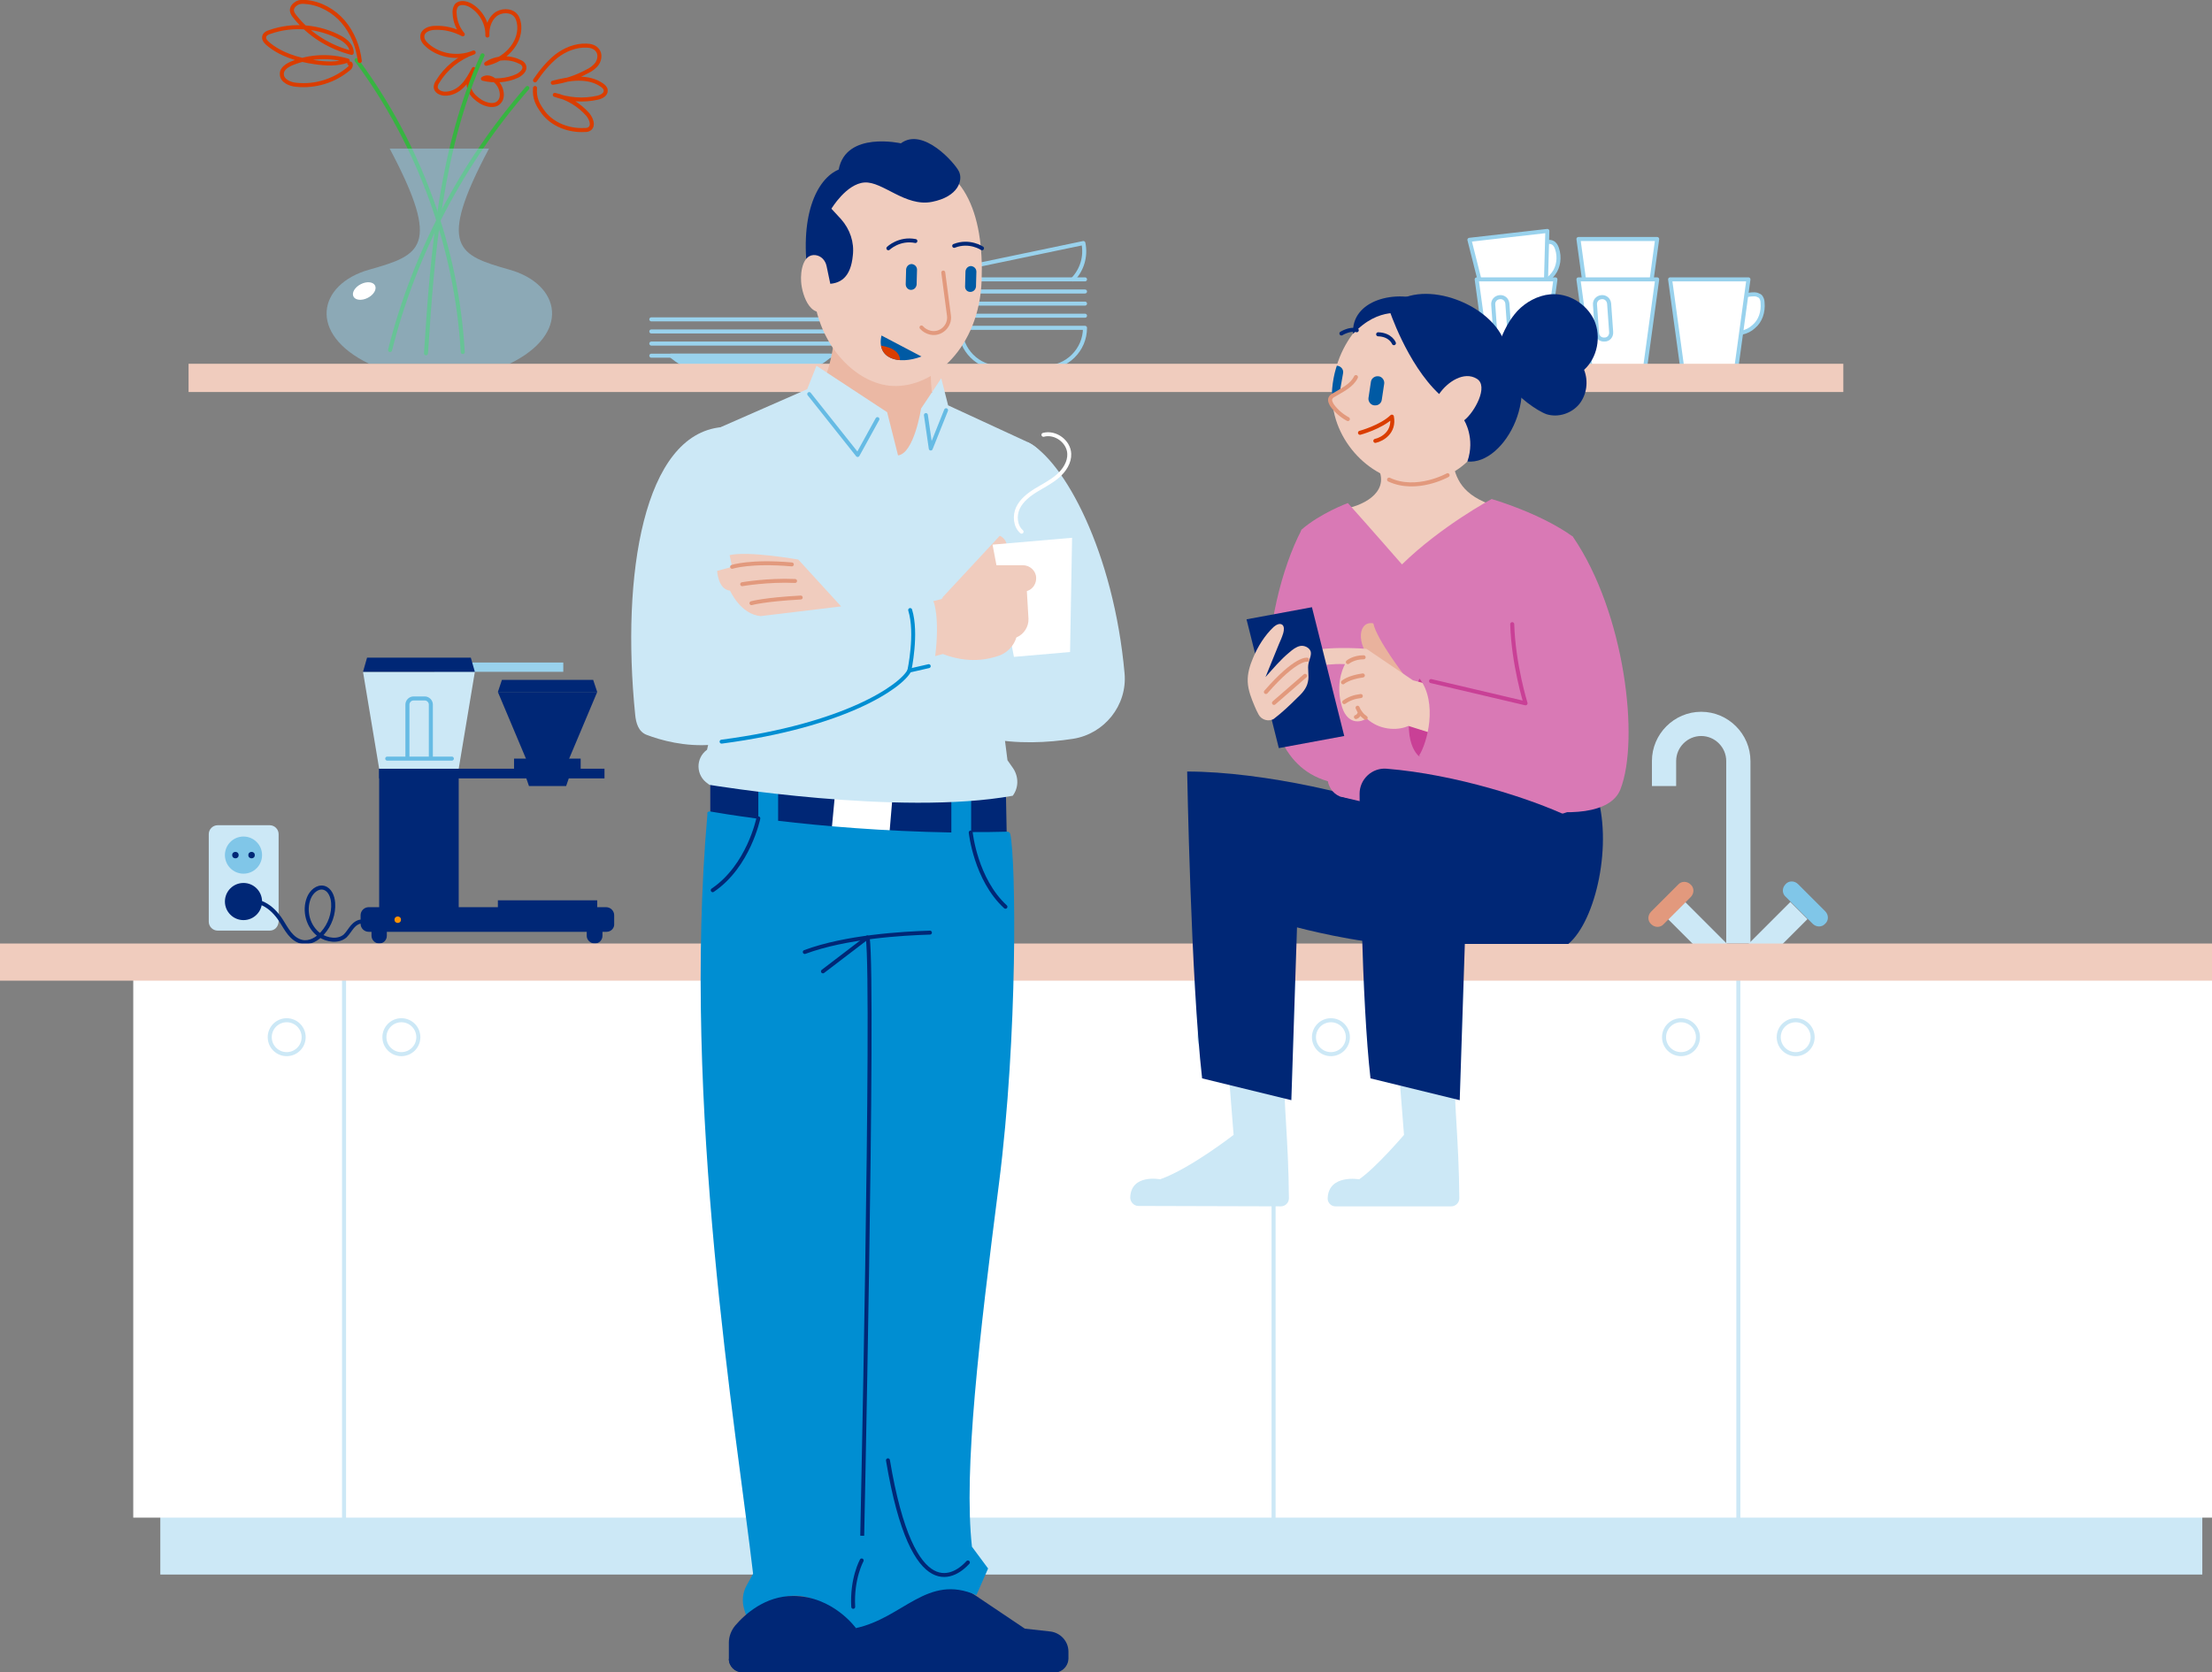 <?xml version="1.0" encoding="utf-8"?>
<!-- Generator: Adobe Illustrator 23.1.1, SVG Export Plug-In . SVG Version: 6.00 Build 0)  -->
<svg version="1.1" id="Layer_1" xmlns="http://www.w3.org/2000/svg" xmlns:xlink="http://www.w3.org/1999/xlink" x="0px" y="0px"
	 viewBox="0 0 547.8 414.2" style="enable-background:new 0 0 547.8 414.2;" xml:space="preserve">
<rect x="0" y="0" width="547.8" height="414.2" fill="#808080" stroke="none"/>
<style type="text/css">
	.st0{fill:#CCE8F6;}
	.st1{fill:#80C6E8;}
	.st2{fill:#E2997D;}
	.st3{fill:#FFFFFF;}
	.st4{fill:none;stroke:#CCE8F6;stroke-linecap:round;stroke-linejoin:round;stroke-miterlimit:10;}
	.st5{fill:#99D2ED;}
	.st6{fill:#002776;}
	.st7{fill:none;stroke:#66BBE4;stroke-linecap:round;stroke-linejoin:round;stroke-miterlimit:10;}
	.st8{fill:none;stroke:#002776;stroke-linecap:round;stroke-linejoin:round;stroke-miterlimit:10;}
	.st9{fill:#FF9100;}
	.st10{fill:#F0CCBE;}
	.st11{fill:#FFFFFF;stroke:#99D2ED;stroke-linecap:round;stroke-linejoin:round;stroke-miterlimit:10;}
	.st12{fill:none;stroke:#DA3D00;stroke-linecap:round;stroke-linejoin:round;stroke-miterlimit:10;}
	.st13{fill:none;stroke:#99D2ED;stroke-linecap:round;stroke-linejoin:round;stroke-miterlimit:10;}
	.st14{fill:#99D2ED;stroke:#99D2ED;stroke-linecap:round;stroke-linejoin:round;stroke-miterlimit:10;}
	.st15{fill:none;stroke:#37B441;stroke-linecap:round;stroke-linejoin:round;stroke-miterlimit:10;}
	.st16{opacity:0.5;fill:#99D2ED;enable-background:new    ;}
	.st17{fill:#EBB8A4;}
	.st18{fill:#008ED2;}
	.st19{fill:none;stroke:#66BBE4;stroke-width:0.975;stroke-linecap:round;stroke-linejoin:round;stroke-miterlimit:10;}
	.st20{fill:none;stroke:#002776;stroke-width:0.975;stroke-linecap:round;stroke-linejoin:round;stroke-miterlimit:10;}
	.st21{fill:#005AA4;}
	.st22{fill:none;stroke:#E2997D;stroke-width:0.975;stroke-linecap:round;stroke-linejoin:round;stroke-miterlimit:10;}
	.st23{clip-path:url(#SVGID_2_);fill:#005AA4;}
	.st24{clip-path:url(#SVGID_4_);fill:#DA3D00;}
	.st25{fill:none;stroke:#FFFFFF;stroke-width:0.975;stroke-linecap:round;stroke-linejoin:round;stroke-miterlimit:10;}
	.st26{fill:none;stroke:#008ED2;stroke-width:0.975;stroke-linecap:round;stroke-linejoin:round;stroke-miterlimit:10;}
	.st27{fill:#D979B5;}
	.st28{clip-path:url(#SVGID_6_);fill:#005AA4;}
	.st29{fill:#F0CCBE;stroke:#E2997D;stroke-linecap:round;stroke-linejoin:round;stroke-miterlimit:10;}
	.st30{fill:#E9B29D;}
	.st31{fill:#C94096;}
	.st32{fill:none;stroke:#C94096;stroke-linecap:round;stroke-linejoin:round;stroke-miterlimit:10;}
	.st33{fill:none;stroke:#E2997D;stroke-linecap:round;stroke-linejoin:round;stroke-miterlimit:10;}
</style>
<g>
	<g>
		<g>
			<path class="st0" d="M433.5,233.7h-6v-45.2c0-3.4-2.8-6.2-6.2-6.2s-6.2,2.8-6.2,6.2v6.2h-6v-6.2c0-6.7,5.5-12.2,12.2-12.2
				s12.2,5.5,12.2,12.2V233.7z"/>
		</g>
		<g>
			<g>
				<g>
					
						<rect x="432.6" y="227.9" transform="matrix(0.707 -0.707 0.707 0.707 -34.34 378.876)" class="st0" width="15.2" height="6"/>
				</g>
				<path class="st1" d="M452,225.7l-6.7-6.7c-0.9-0.9-2.3-0.9-3.1,0l0,0c-0.9,0.9-0.9,2.3,0,3.1l6.7,6.7c0.9,0.9,2.3,0.9,3.1,0l0,0
					C452.9,228,452.9,226.6,452,225.7z"/>
			</g>
			<g>
				<g>
					
						<rect x="417.7" y="223.3" transform="matrix(0.707 -0.707 0.707 0.707 -40.08 365.117)" class="st0" width="6" height="15.2"/>
				</g>
				<path class="st2" d="M415.6,219.1l-6.7,6.7c-0.9,0.9-0.9,2.3,0,3.1l0,0c0.9,0.9,2.3,0.9,3.1,0l6.7-6.7c0.9-0.9,0.9-2.3,0-3.1
					l0,0C417.8,218.2,416.4,218.2,415.6,219.1z"/>
			</g>
		</g>
		<rect x="39.7" y="360.9" class="st0" width="505.7" height="29.1"/>
		<rect x="33" y="241.9" class="st3" width="514.8" height="134"/>
		<g>
			<g>
				<line class="st4" x1="430.5" y1="242" x2="430.5" y2="375.9"/>
				<circle class="st4" cx="444.7" cy="256.9" r="4.2"/>
				<circle class="st4" cx="416.3" cy="256.9" r="4.2"/>
			</g>
			<g>
				<line class="st4" x1="315.4" y1="242" x2="315.4" y2="375.9"/>
				<circle class="st4" cx="329.6" cy="256.9" r="4.2"/>
				<circle class="st4" cx="301.2" cy="256.9" r="4.2"/>
			</g>
			<g>
				<line class="st4" x1="200.3" y1="242" x2="200.3" y2="375.9"/>
				<circle class="st4" cx="214.5" cy="256.9" r="4.2"/>
				<circle class="st4" cx="186.1" cy="256.9" r="4.2"/>
			</g>
			<g>
				<line class="st4" x1="85.2" y1="242" x2="85.2" y2="375.9"/>
				<circle class="st4" cx="99.4" cy="256.9" r="4.2"/>
				<circle class="st4" cx="71" cy="256.9" r="4.2"/>
			</g>
		</g>
		<g>
			<g>
				<rect x="107.6" y="164.1" class="st5" width="31.9" height="2.3"/>
				<path class="st6" d="M150.2,230.8H91.3c-1.1,0-2-0.9-2-2v-2.1c0-1.1,0.9-2,2-2h58.8c1.1,0,2,0.9,2,2v2.1
					C152.2,229.9,151.3,230.8,150.2,230.8z"/>
				<rect x="93.9" y="190.4" class="st6" width="19.7" height="36.3"/>
				<rect x="93.9" y="190.4" class="st6" width="55.8" height="2.4"/>
				<polygon class="st0" points="117.6,166.4 89.9,166.4 93.9,190.4 113.6,190.4 				"/>
				<polygon class="st6" points="116.6,162.9 90.9,162.9 89.9,166.4 117.6,166.4 				"/>
				<path class="st7" d="M100.9,187.4v-12.9c0-0.8,0.7-1.5,1.5-1.5h2.8c0.8,0,1.5,0.7,1.5,1.5v12.9"/>
				<polygon class="st6" points="139.9,190.4 131.3,190.4 123.3,171.4 147.9,171.4 				"/>
				<polygon class="st6" points="146.9,168.4 124.3,168.4 123.3,171.4 147.9,171.4 				"/>
				<polygon class="st6" points="140.2,194.7 131,194.7 130,191.8 141.2,191.8 				"/>
				<rect x="123.3" y="223" class="st6" width="24.6" height="3.3"/>
				<path class="st6" d="M147.3,233.7L147.3,233.7c1.1,0,1.9-0.9,1.9-1.9v-2.7h-3.9v2.7C145.3,232.8,146.2,233.7,147.3,233.7z"/>
				<path class="st6" d="M93.9,233.7L93.9,233.7c1.1,0,1.9-0.9,1.9-1.9v-2.7H92v2.7C92,232.8,92.9,233.7,93.9,233.7z"/>
				<g>
					<path class="st0" d="M66.8,230.5H53.9c-1.2,0-2.2-1-2.2-2.2v-21.7c0-1.2,1-2.2,2.2-2.2h12.9c1.2,0,2.2,1,2.2,2.2v21.7
						C68.9,229.6,68,230.5,66.8,230.5z"/>
					<g>
						<g>
							<circle class="st1" cx="60.3" cy="211.8" r="4.6"/>
							<circle class="st6" cx="58.3" cy="211.8" r="0.8"/>
							<circle class="st6" cx="62.3" cy="211.8" r="0.8"/>
						</g>
						<g>
							<circle class="st6" cx="60.3" cy="223.3" r="4.6"/>
						</g>
					</g>
				</g>
				<path class="st8" d="M60.4,223.2c1.6-0.4,3.4,0,4.9,0.7c1.8,0.9,3.2,2.4,4.3,4.1c0.7,1.1,1.3,2.2,2.1,3.2c0.8,1,1.8,1.8,3.1,2.1
					c1.9,0.4,3.8-0.7,5.1-2.2c1.8-2,2.8-4.8,2.6-7.5c-0.1-1.5-0.8-3.3-2.3-3.7c-1.6-0.4-3.1,1-3.7,2.5c-1.3,3.2-0.2,7.2,2.6,9.2
					c1.9,1.3,4.7,1.7,6.4,0.2c0.7-0.7,1.2-1.6,1.8-2.3s1.6-1.4,2.5-1.2"/>
				<rect x="127.3" y="187.9" class="st6" width="16.5" height="2.9"/>
			</g>
			<line class="st7" x1="95.9" y1="187.9" x2="111.9" y2="187.9"/>
			<circle class="st9" cx="98.5" cy="227.8" r="0.8"/>
		</g>
		<rect y="233.7" class="st10" width="547.8" height="9.2"/>
	</g>
	<g>
		<path class="st11" d="M380.5,60.9c0.8-0.6,1.7-0.9,2.7-1c0.5,0,0.9,0,1.3,0.2c0.6,0.3,0.9,0.9,1.1,1.5c0.7,2.1,0.4,4.5-0.9,6.2
			c-1.3,1.8-3.6,2.8-5.7,2.5"/>
		<polygon class="st11" points="382.6,79.3 369.3,80.8 363.9,59.4 383.2,57.2 		"/>
		<path class="st12" d="M117.3,17.1c-0.8,1.5-1.6,3-2.8,4.2c-1.2,1.2-2.8,2-4.5,1.9c-1-0.1-2-0.6-2.1-1.6c0-0.5,0.2-1,0.5-1.4
			c2-3.3,5.2-5.9,8.9-7.2c-3.8,1.6-8.5,0.9-11.5-1.8c-0.7-0.6-1.3-1.4-1.2-2.3c0.1-1.4,1.8-2,3.2-2c2.4-0.1,4.7,0.5,6.8,1.6
			c-1.2-1.4-1.9-3.2-2-5c-0.1-0.7,0-1.5,0.4-2.1c0.8-1,2.4-0.7,3.5-0.1c2.6,1.5,4.3,4.5,4.2,7.5c-0.1-1.9,0.5-3.9,1.9-5.1
			s3.9-1.3,5.1,0.1c0.6,0.7,0.8,1.6,0.9,2.6c0.3,4.5-3.7,8.5-8.2,9.4c2.4-1.6,5.7-1.8,8.3-0.5c0.5,0.2,0.9,0.5,1.1,1
			c0.4,1-0.7,2-1.7,2.5c-2.6,1.2-5.7,1.4-8.5,0.7c1.5-1,3.6,0.5,4.3,2.2c0.5,1.2,0.6,2.7-0.3,3.6c-1.1,1.2-3.1,0.7-4.5-0.1
			c-1.1-0.7-2.2-1.6-2.7-2.8s-0.5-2.7,0.4-3.7"/>
		<path class="st11" d="M431.7,73.4c0.9-0.4,1.9-0.5,2.8-0.5c0.5,0,0.9,0.2,1.3,0.4c0.5,0.4,0.7,1.1,0.7,1.7
			c0.2,2.2-0.5,4.5-2.2,5.9c-1.6,1.5-4,2-6.1,1.3"/>
		<polygon class="st11" points="407.4,81.1 393.9,81.1 390.9,59.2 410.4,59.2 		"/>
		<path class="st13" d="M239.1,69.2c-0.5-0.8-0.8-1.7-1-2.7l0,0l30.2-6.3l0,0c0.7,3.4-0.4,6.7-2.6,9"/>
		<path class="st13" d="M258.7,91.1h-11c-5.5,0-9.9-4.4-9.9-9.9l0,0h30.9l0,0C268.7,86.7,264.2,91.1,258.7,91.1z"/>
		<line class="st13" x1="237.8" y1="78.2" x2="268.7" y2="78.2"/>
		<line class="st13" x1="237.8" y1="75.2" x2="268.7" y2="75.2"/>
		<line class="st13" x1="237.8" y1="72.2" x2="268.7" y2="72.2"/>
		<line class="st13" x1="237.8" y1="69.2" x2="268.7" y2="69.2"/>
		<g>
			<path class="st14" d="M173.6,91.1h24.6c2.2,0,4.3-0.7,6-2l1.3-1h-39.3l1.3,1C169.3,90.4,171.5,91.1,173.6,91.1z"/>
			<line class="st13" x1="161.3" y1="88.1" x2="210.6" y2="88.1"/>
			<line class="st13" x1="161.3" y1="85.1" x2="210.6" y2="85.1"/>
			<line class="st13" x1="161.3" y1="82.1" x2="210.6" y2="82.1"/>
			<line class="st13" x1="161.3" y1="79.1" x2="210.6" y2="79.1"/>
		</g>
		<path class="st15" d="M114.6,87.2c-1.5-26-10.8-51.4-26.3-72.3"/>
		<path class="st15" d="M105.5,87.5c1.6-25.1,3.7-50.8,14-73.8"/>
		<path class="st15" d="M96.6,86.7c6-23.9,17.8-46.3,34-64.9"/>
		<path class="st12" d="M89.1,15.1c-0.4-3.5-1.8-7-4.1-9.7c-2.3-2.7-5.7-4.6-9.2-4.9c-0.8-0.1-1.6-0.1-2.3,0.3s-1.3,1.1-1.2,1.9
			c0.1,0.6,0.4,1,0.8,1.5c3.5,4.4,8.5,7.5,14,8.9c0.1-1.6-1.3-2.9-2.7-3.7c-5.3-2.9-11.8-3.5-17.5-1.5c-0.7,0.2-1.5,0.6-1.5,1.4
			c0,0.6,0.4,1,0.8,1.4c3.2,2.8,7.5,4.1,11.7,4.7c2.7,0.4,5.6,0.6,8.2-0.4c-4.4-1.3-9.3-1.1-13.6,0.6c-1.3,0.5-2.8,1.4-2.7,2.8
			c0,1.6,2,2.5,3.6,2.6c4.7,0.5,9.5-1,13.1-4.1c0.4-0.3,0.6-1.3,0-1.2"/>
		<path class="st12" d="M132.5,19.9c1.5-2.2,3.2-4.3,5.3-6c2.1-1.6,4.7-2.7,7.4-2.6c1,0,2.2,0.3,2.8,1.2c0.7,0.9,0.5,2.3-0.1,3.2
			s-1.6,1.6-2.7,2.1c-2.6,1.4-5.4,2.3-8.3,2.7c4.1-1.1,8.8-1.8,12.2,0.6c0.4,0.3,0.9,0.7,0.9,1.3c0.1,1-1.1,1.6-2,1.8
			c-3.5,0.8-7.2,0.5-10.6-0.7c3.2,0.7,6.1,2.5,8.2,4.9c0.8,1,1.5,2.7,0.4,3.5c-0.4,0.3-0.8,0.3-1.3,0.3c-3.8,0.2-7.8-1.3-10.1-4.3
			c-1.5-2-2.3-3.6-2.1-6.1"/>
		<polygon class="st11" points="382.2,91.1 368.7,91.1 365.7,69.2 385.2,69.2 		"/>
		<path class="st11" d="M372.2,84.1L372.2,84.1c-1,0.1-1.8-0.6-1.9-1.6l-0.5-7c-0.1-1,0.6-1.8,1.6-1.9l0,0c1-0.1,1.8,0.6,1.9,1.6
			l0.5,7C373.9,83.2,373.1,84.1,372.2,84.1z"/>
		<polygon class="st11" points="407.4,91.1 393.9,91.1 390.9,69.2 410.4,69.2 		"/>
		<polygon class="st11" points="430,91.1 416.6,91.1 413.6,69.2 433,69.2 		"/>
		<path class="st11" d="M397.4,84.1L397.4,84.1c-1,0.1-1.8-0.6-1.9-1.6l-0.5-7c-0.1-1,0.6-1.8,1.6-1.9l0,0c1-0.1,1.8,0.6,1.9,1.6
			l0.5,7C399.1,83.2,398.4,84.1,397.4,84.1z"/>
		<path class="st16" d="M126.2,90.1c15.3-7.4,12.7-19.7,0-23.3c-12.7-3.6-18.1-5.5-5.1-30H96.5c13,24.5,7.6,26.4-5.1,30
			s-15.3,15.9,0,23.3C91.4,90.1,126.2,90.1,126.2,90.1z"/>
		<g>
			<ellipse transform="matrix(0.891 -0.454 0.454 0.891 -22.895 48.794)" class="st3" cx="90.2" cy="72.1" rx="3" ry="1.9"/>
		</g>
		<rect x="46.7" y="90.1" class="st10" width="409.8" height="7"/>
	</g>
</g>
<g>
	<g>
		<g>
			<path class="st17" d="M206.9,79.8c0,0-0.3,17.7-8.6,20.8l22.2,20.2l13.3-15c0,0-3-1.7-3.3-12.8C230.1,81.8,206.9,79.8,206.9,79.8
				z"/>
			<g>
				<path class="st6" d="M241.6,395.2l12.2,8.2l6.3,0.7c2.5,0.3,4.5,2.4,4.5,5v1.6c0,2-1.6,3.6-3.6,3.6h-48.7c0,0-2.3-11.5,2.1-19.1
					C218.6,387.6,234.7,390.5,241.6,395.2z"/>
				<path class="st6" d="M211.6,407.9c0.1,3.6,0.6,6.3,0.6,6.3h48.7c2,0,3.6-1.6,3.6-3.6c0,0-18.2,1-26.5,1S221.7,407.9,211.6,407.9
					z"/>
			</g>
			<path class="st6" d="M175.9,201v-8.2l73.2,2.9l0.2,10.5c0,0-14.5,5.8-14.1,5.5s-55.8-5.4-55.8-5.4L175.9,201z"/>
			<polygon class="st3" points="205.8,207.2 220.2,207.2 221.1,196.6 206.8,196.6 			"/>
			<path class="st18" d="M175.9,201c1.7,0.3,5.9,1,11.9,1.8V194c0-1.3,0.9-2.4,2.2-2.6c1.5-0.1,2.7,1,2.7,2.4v9.5
				c10.9,1.3,26,2.6,42.9,2.9V197c0-1.3,0.9-2.4,2.2-2.6c1.5-0.1,2.7,1,2.7,2.4v9.3c2.9,0,5.9,0,8.9-0.1c0.4,0,0.7,0.2,0.8,0.6
				c1.4,6.7,1.9,49.6-2.8,86.5c-4.9,38.3-8.8,71-6.7,90l4,5.4l-2.9,6.6c-12.2-5.4-18.1,5.7-30,8.2c-12.8-12.6-20.6-8.3-26.5-1.5
				l-1-3.2c-0.6-2-0.4-4.1,0.6-5.9l1.6-2.9c-4.1-35.3-17.7-115.9-11.3-188.2C175,201.2,175.5,200.9,175.9,201z"/>
			<g>
				<path class="st0" d="M199.9,96.4l-21.2,9.3c-3.8,1.7-6.1,5.5-5.7,9.6l5.2,56.8l-3.1,13.6l0,0c-2.9,2.1-2.8,6.4,0.2,8.4l0.4,0.3
					c0,0,47,7.8,75.1,2.7l0,0c1.5-2,1.5-4.7,0.1-6.8l-1.4-2l-2.1-16.5l12.4-51.4c1.1-4.4-1.2-9-5.3-10.9l-19.7-9.1l-1.7-6.7l-5,7.5
					c0,0-1.7,11.1-5.7,11.6l-2.7-10.7l-17.5-11.5L199.9,96.4z"/>
				<path class="st0" d="M254.5,109.5c9,4.5,21.3,27.2,24,57.3c0.7,7.9-5,15-12.8,16.2c-12.4,1.9-30.5,1.7-41.2-12.2L254.5,109.5z"
					/>
				<path class="st0" d="M178.7,105.8c-19.3,1.8-24.9,36.5-21.4,71.2c0.2,2.1,0.8,4.2,2.8,5c7.1,2.7,23.8,6.7,37.6-8.5L178.7,105.8z
					"/>
				<polyline class="st19" points="229.3,102.8 230.5,111.1 234.3,101.6 				"/>
				<polyline class="st19" points="217.3,103.8 212.4,112.7 200.4,97.6 				"/>
			</g>
			<path class="st20" d="M211.3,398c-0.4-7,2.1-11.5,2.1-11.5c0,0.1,3.1-142.2,1.5-154.2"/>
			<path class="st20" d="M239.7,387c-2.8,3.1-13.6,11.7-19.8-25.3"/>
			<path class="st20" d="M230.3,231c-6.6,0.2-20.8,1-31,4.8"/>
			<line class="st20" x1="214.8" y1="232.2" x2="203.8" y2="240.6"/>
			<path class="st20" d="M187.8,202.7c0,0-2.4,11.8-11.3,17.8"/>
			<path class="st20" d="M240.4,206.2c0,0,1.2,11.6,8.6,18.4"/>
			<g>
				<path class="st6" d="M212.2,414.2h-28.4c-1.8,0-3.3-1.5-3.3-3.3v-4c0-1.6,0.6-3.1,1.6-4.3c2.4-2.8,7.4-7.3,14.3-7.3
					c9.9,0,15.6,8,15.6,8L212.2,414.2z"/>
				<path class="st6" d="M183.8,414.2c-1.8,0-3.3-1.5-3.3-3.3c3.1,0.6,4.2-4.4,8.2-4.4c9.2,0,6.8,5.9,23.5,3.9v3.9h-28.4V414.2z"/>
			</g>
			<g>
				<path class="st10" d="M201.3,68c-0.6,16.4,10.5,27.3,19.9,27.6c10.1,0.4,21.3-9.6,21.9-26.1s-4.2-30-19.8-30.6
					C207.6,38.4,201.9,51.6,201.3,68z"/>
				<path class="st21" d="M240.3,72.3L240.3,72.3c0.7,0,1.3-0.5,1.4-1.3l0.1-3.7c0-0.7-0.5-1.3-1.3-1.4l0,0c-0.7,0-1.3,0.5-1.4,1.3
					L239,71C239,71.7,239.5,72.3,240.3,72.3z"/>
				<path class="st21" d="M225.6,71.8L225.6,71.8c0.7,0,1.3-0.5,1.4-1.3l0.1-3.7c0-0.7-0.5-1.3-1.3-1.4l0,0c-0.7,0-1.3,0.5-1.4,1.3
					l-0.1,3.7C224.3,71.2,224.9,71.8,225.6,71.8z"/>
				<path class="st22" d="M233.6,67.5l1.4,10.6c0.4,2.6-2,4.9-4.6,4.3c-0.8-0.2-1.6-0.6-2.2-1.3"/>
				<path class="st6" d="M204.1,70.3c4.2,0.3,6.6-1.8,7.1-7c0.4-3.3-0.7-6.5-2.9-9l-2.4-2.6c0,0,3.7-6.2,8.2-6.5s10.1,6.1,16.7,4.8
					c6.6-1.3,7.7-5.4,6.7-7.5s-8.9-11.1-14.4-7c0,0-13.6-3.1-15.4,6.5c-5.5,2.3-10,11.7-7.4,27.7L204.1,70.3z"/>
				<path class="st20" d="M220,61.5c0,0,2.7-2.6,6.7-1.8"/>
				<path class="st20" d="M243.2,61.5c0,0-3.1-2.1-6.9-0.6"/>
				<path class="st10" d="M206.4,75.8c-5.4,4.7-7.8-2.7-8-6c-0.2-2.7,0.5-7,3.6-6.6c1.4,0.2,2.4,1.3,2.7,2.7l1.3,6.2"/>
			</g>
		</g>
	</g>
	<g>
		<g>
			<defs>
				<path id="SVGID_1_" d="M228.2,88.3l-9.9-5.2C217,88.8,222.4,90.5,228.2,88.3z"/>
			</defs>
			<clipPath id="SVGID_2_">
				<use xlink:href="#SVGID_1_"  style="overflow:visible;"/>
			</clipPath>
			<path class="st23" d="M229,88.6l-11.5-6C216.1,89.2,222.3,91.1,229,88.6z"/>
		</g>
		<g>
			<defs>
				<path id="SVGID_3_" d="M228.2,88.3l-9.9-5.2C217,88.8,222.4,90.5,228.2,88.3z"/>
			</defs>
			<clipPath id="SVGID_4_">
				<use xlink:href="#SVGID_3_"  style="overflow:visible;"/>
			</clipPath>
			<path class="st24" d="M216.3,85.5c1.3-0.1,2.7,0.2,3.9,0.6c1.1,0.4,2.3,1.2,2.6,2.4c0.2,0.7,0,1.5-0.3,2.2"/>
		</g>
	</g>
	<g>
		<path class="st10" d="M233.2,148.2l14.4-15.5c0,0,5.8,2.4-3.7,10.2"/>
		<polygon class="st3" points="251.1,162.7 265,161.5 265.5,133.2 245.8,134.9 		"/>
		<path class="st10" d="M231.6,162.5l1.9-0.5c6.3,2.4,11.2,1.4,14.2,0.3c1.9-0.8,3.4-2.4,4-4.4l0,0l0,0c1.9-0.8,3.1-2.7,3-4.7
			l-0.4-6.8l0.3-0.1c1.3-0.5,2.1-1.9,2-3.3l0,0c-0.1-1.7-1.6-3-3.3-3h-9.9l-10.3,8.4l-2,0.5C231.2,148.7,232.8,152.9,231.6,162.5z"
			/>
		<path class="st25" d="M253,131.7c-1.6-1.4-1.8-4-0.9-5.9s2.7-3.3,4.5-4.4c1.8-1.1,3.8-2.1,5.4-3.5s2.9-3.4,2.8-5.5
			c-0.1-3-3.4-5.5-6.4-4.7"/>
		<path class="st26" d="M230,165l-4.8,1.1c-2,3.9-15.9,13.6-46.5,17.6"/>
		<path class="st26" d="M225.2,166.1c0,0,2-9.2,0.2-15"/>
		<g>
			<path class="st10" d="M208.3,150.2l-10.6-11.6c0,0-12.4-2.2-17-1.1l0.6,2.9l-3.7,1c0,0,0.2,4.6,3.2,4.9c0,0,2.6,5.9,7.6,6.3
				L208.3,150.2z"/>
			<path class="st22" d="M181.3,140.4c0,0,4.5-1.5,14.8-0.6"/>
			<path class="st22" d="M183.8,144.7c0,0,6.3-1.1,13.1-0.8"/>
			<path class="st22" d="M186.1,149.4c0,0,3.1-0.9,12.2-1.4"/>
		</g>
	</g>
</g>
<g>
	<path class="st0" d="M330.7,298.8h28.7c1.1,0,2-0.9,2-2c-0.1-14.4-1.4-24.3-1.1-30.8l-14-2.6l1.4,17.7c0,0-6.9,8.1-11.1,11
		c0,0-7.5-1.3-7.8,4.6C328.7,297.8,329.6,298.8,330.7,298.8z"/>
	<path class="st0" d="M281.9,298.7l35.3,0.1c1.1,0,2-0.9,2-2c-0.1-14.4-1.4-24.3-1.1-30.8l-14-2.6l1.4,17.7c0,0-10.8,8.4-18.2,11
		c0,0-7.2-1.4-7.4,4.5C279.9,297.7,280.8,298.7,281.9,298.7z"/>
	<path class="st6" d="M349.9,202.3c-10.8-5.1-37.1-11.2-55.9-11.2c0,0,0.9,51.3,3.7,76l22.1,5.4l1.4-42.8c0,0,15.5,4.1,25,4.1
		C346.2,233.8,355.2,218,349.9,202.3z"/>
	<path class="st27" d="M322.3,131.3c-9.6,18.3-16.2,62.6,12.4,63C334.6,194.3,337,161.2,322.3,131.3z"/>
	<path class="st10" d="M359.6,113.8c0.9,4.7,2.3,8.9,10.8,11.6l-21.2,21.9l-16.7-21.2c4.4-0.6,11.7-3.8,8.9-10
		C338.7,110,359.6,113.8,359.6,113.8z"/>
	<path class="st10" d="M370.3,100.9c-2.2,12.4-11.9,20.3-23.2,18.2c-9.8-1.8-19.1-12.7-16.9-25.1s12.1-21.2,23.5-19.2
		C365,76.8,372.5,88.5,370.3,100.9z"/>
	<path class="st6" d="M344,76.6c0,0,4.4,13.5,12.4,21c2.1-3.1,6.2-5.7,9.3-3.8c3.1,1.8-0.6,8.4-3.1,10.3c0,0,2.8,4.4,0.8,10.2
		c9.3,1,19.3-17.8,9.4-29c-3-9.9-20.1-16.4-27.9-9.9L344,76.6z"/>
	<path class="st6" d="M348,77.8c0,0-6.5-2.1-12.9,4.9c-0.6-8.3,10.5-11.3,18.6-7.9C361.7,78.2,348,77.8,348,77.8z"/>
	<path class="st6" d="M371.3,85c1-2.9,2.4-5.7,4.5-8c2.1-2.2,5-3.8,8.1-4.1c4.5-0.4,9,2.3,10.9,6.4c1.8,4.1,0.8,9.3-2.5,12.3
		c1.1,2.8,0.7,6.1-1.2,8.5c-1.9,2.3-5.2,3.4-8.1,2.5c-2.5-0.9-7.2-4.4-8.6-6.7c-2.2-3.5-3.8-7.7-2.5-11.6"/>
	<path class="st21" d="M340.4,100.4h-0.1c-0.9-0.1-1.5-1-1.4-1.8l0.6-4c0.1-0.9,1-1.5,1.8-1.4h0.1c0.9,0.1,1.5,1,1.4,1.8l-0.6,4
		C342.1,99.9,341.3,100.5,340.4,100.4z"/>
	<g>
		<g>
			<defs>
				<path id="SVGID_5_" d="M329.8,98.9c0-3.6,0.6-7,1.9-10C337.2,91.6,334.5,99.4,329.8,98.9z"/>
			</defs>
			<clipPath id="SVGID_6_">
				<use xlink:href="#SVGID_5_"  style="overflow:visible;"/>
			</clipPath>
			<path class="st28" d="M330,97.8h-0.1c-0.9-0.2-1.5-1-1.3-1.9l0.7-4c0.2-0.9,1-1.5,1.9-1.3h0.1c0.9,0.2,1.5,1,1.3,1.9l-0.7,4
				C331.7,97.4,330.8,98,330,97.8z"/>
		</g>
	</g>
	<path class="st8" d="M345.2,85c0,0-0.8-2.1-3.9-2.2"/>
	<path class="st8" d="M332.2,82.6c0,0,2.1-1.3,3.8-0.8"/>
	<path class="st29" d="M335.8,93.4c-1,2.1-3.4,3.2-5.4,4.4c-0.4,0.2-0.7,0.4-0.9,0.8c-0.3,0.6,0.1,1.3,0.4,1.8
		c1,1.4,2.4,2.6,3.9,3.4"/>
	<path class="st12" d="M336.8,107.2c0,0,5.2-1.4,7.9-4c0.7,3.8-2.3,5.6-4.1,6"/>
	<path class="st27" d="M327.5,163.7c4.2,15.9,0,20.6,1.3,29.6c0.3,2,1.7,3.7,3.7,4.2c12.7,3.6,61.9,16.8,62.7,3
		c1-15.9-10.1-35.2-10.1-35.2l4.4-32.4c-8.2-5.9-20.1-9.3-20.1-9.3s-12.5,6.7-22.2,16.2c0,0-7.5-8.6-13.4-15.2c0,0-6.8,2.5-11.5,6.6
		C322.3,131.3,317.2,154.3,327.5,163.7z"/>
	<path class="st6" d="M332.2,197.4c-6.6,23.7,6.3,36.4,6.3,36.4h49.9c6.8-5.7,11.2-25,6.8-37.9C395.3,195.9,390.9,211.3,332.2,197.4
		z"/>
	<g>
		<path class="st30" d="M347.8,167.3c0,0-6.8-8.8-7.7-12.9c-3.6-0.7-4.6,4.8,0,9.8"/>
		<path class="st31" d="M351.4,187.3c0,0-5.7-4.3,0.1-19.2C363,173.2,356.9,187.4,351.4,187.3z"/>
		<path class="st10" d="M364.4,172.4l-14.5-3.9l-11.5-7.8c0,0-12.6-1-16.6,1.5c1.2,4.4,4.6,2,11.3,2.3c0,0-2.4,4-1,9.7
			c1.3,5.7,5.2,4.7,6.3,3.7c3,2.9,7.6,3.2,10.4,1.9l14.2,4.5L364.4,172.4z"/>
		<path class="st27" d="M389.5,132.9c12.9,18.8,16.6,50.3,11.8,62.6c-4.8,12.3-43,2.1-45.2-6.8l-4.7-1.5c2-3,4.8-13.1,0.1-19.2
			l26.3,6.1C377.7,174.1,365,133.8,389.5,132.9z"/>
		<path class="st32" d="M354.4,168.7l23.4,5.5c0,0-3-9.6-3.3-19.6"/>
		<path class="st33" d="M332.9,173.9c1.3-0.9,2.5-1.3,4.1-1.5"/>
		<path class="st33" d="M336.2,175.3c0.4,1,1.1,1.9,2,2.5"/>
		<path class="st33" d="M336.8,176.5c0,0-0.4,1-1,1.1"/>
		<path class="st33" d="M332.6,169c0,0,1.3-1.2,4.9-1.7"/>
		<path class="st33" d="M333.8,164c0,0,1.4-1.2,3.9-1.2"/>
	</g>
	<path class="st6" d="M388.6,202.3c-9.5-4.5-28.1-10.5-45.2-11.9c-3.6-0.3-6.7,2.6-6.7,6.2c0.1,14.8,0.5,51.1,2.7,70.5l22.1,5.4
		l1.4-42.8c0,0,12.5,4.1,22,4.1C384.9,233.8,393.8,218,388.6,202.3z"/>
	<path class="st29" d="M358.5,117.7c0,0-7.7,4.3-14.5,1.1"/>
	<g>
		<polygon class="st6" points="332.9,182.3 316.7,185.3 308.7,153.4 324.9,150.4 		"/>
		<path class="st10" d="M315.4,178.1c-1.3,0.7-3,0.2-3.7-1.1c-0.4-0.7-0.7-1.4-1-2.1c-0.8-1.9-1.6-3.9-1.7-6c-0.1-2,0.5-4,1.3-5.9
			c1.2-2.9,2.9-5.6,5.1-7.7c0.6-0.5,1.4-1,2.1-0.6c0.6,0.4,0.5,1.4,0.3,2.1c-0.3,1-0.7,1.9-1.1,2.8c-1.1,2.7-2.2,5.4-3.3,8.1
			c1.9-2.1,3.7-4.3,5.9-6.1c0.8-0.7,1.7-1.4,2.7-1.6c1-0.2,2.3,0.4,2.6,1.4c0.2,0.9-0.3,1.8-0.5,2.7c-0.4,1.6,0.2,3.2-0.2,4.8
			c-0.3,1.6-1.5,2.9-2.7,4C319.4,174.7,317.5,176.5,315.4,178.1L315.4,178.1z"/>
	</g>
	<path class="st33" d="M323.7,163.4c0,0-2.7-0.6-10.2,8"/>
	<line class="st33" x1="323.2" y1="167.4" x2="315.5" y2="174.1"/>
</g>
</svg>

